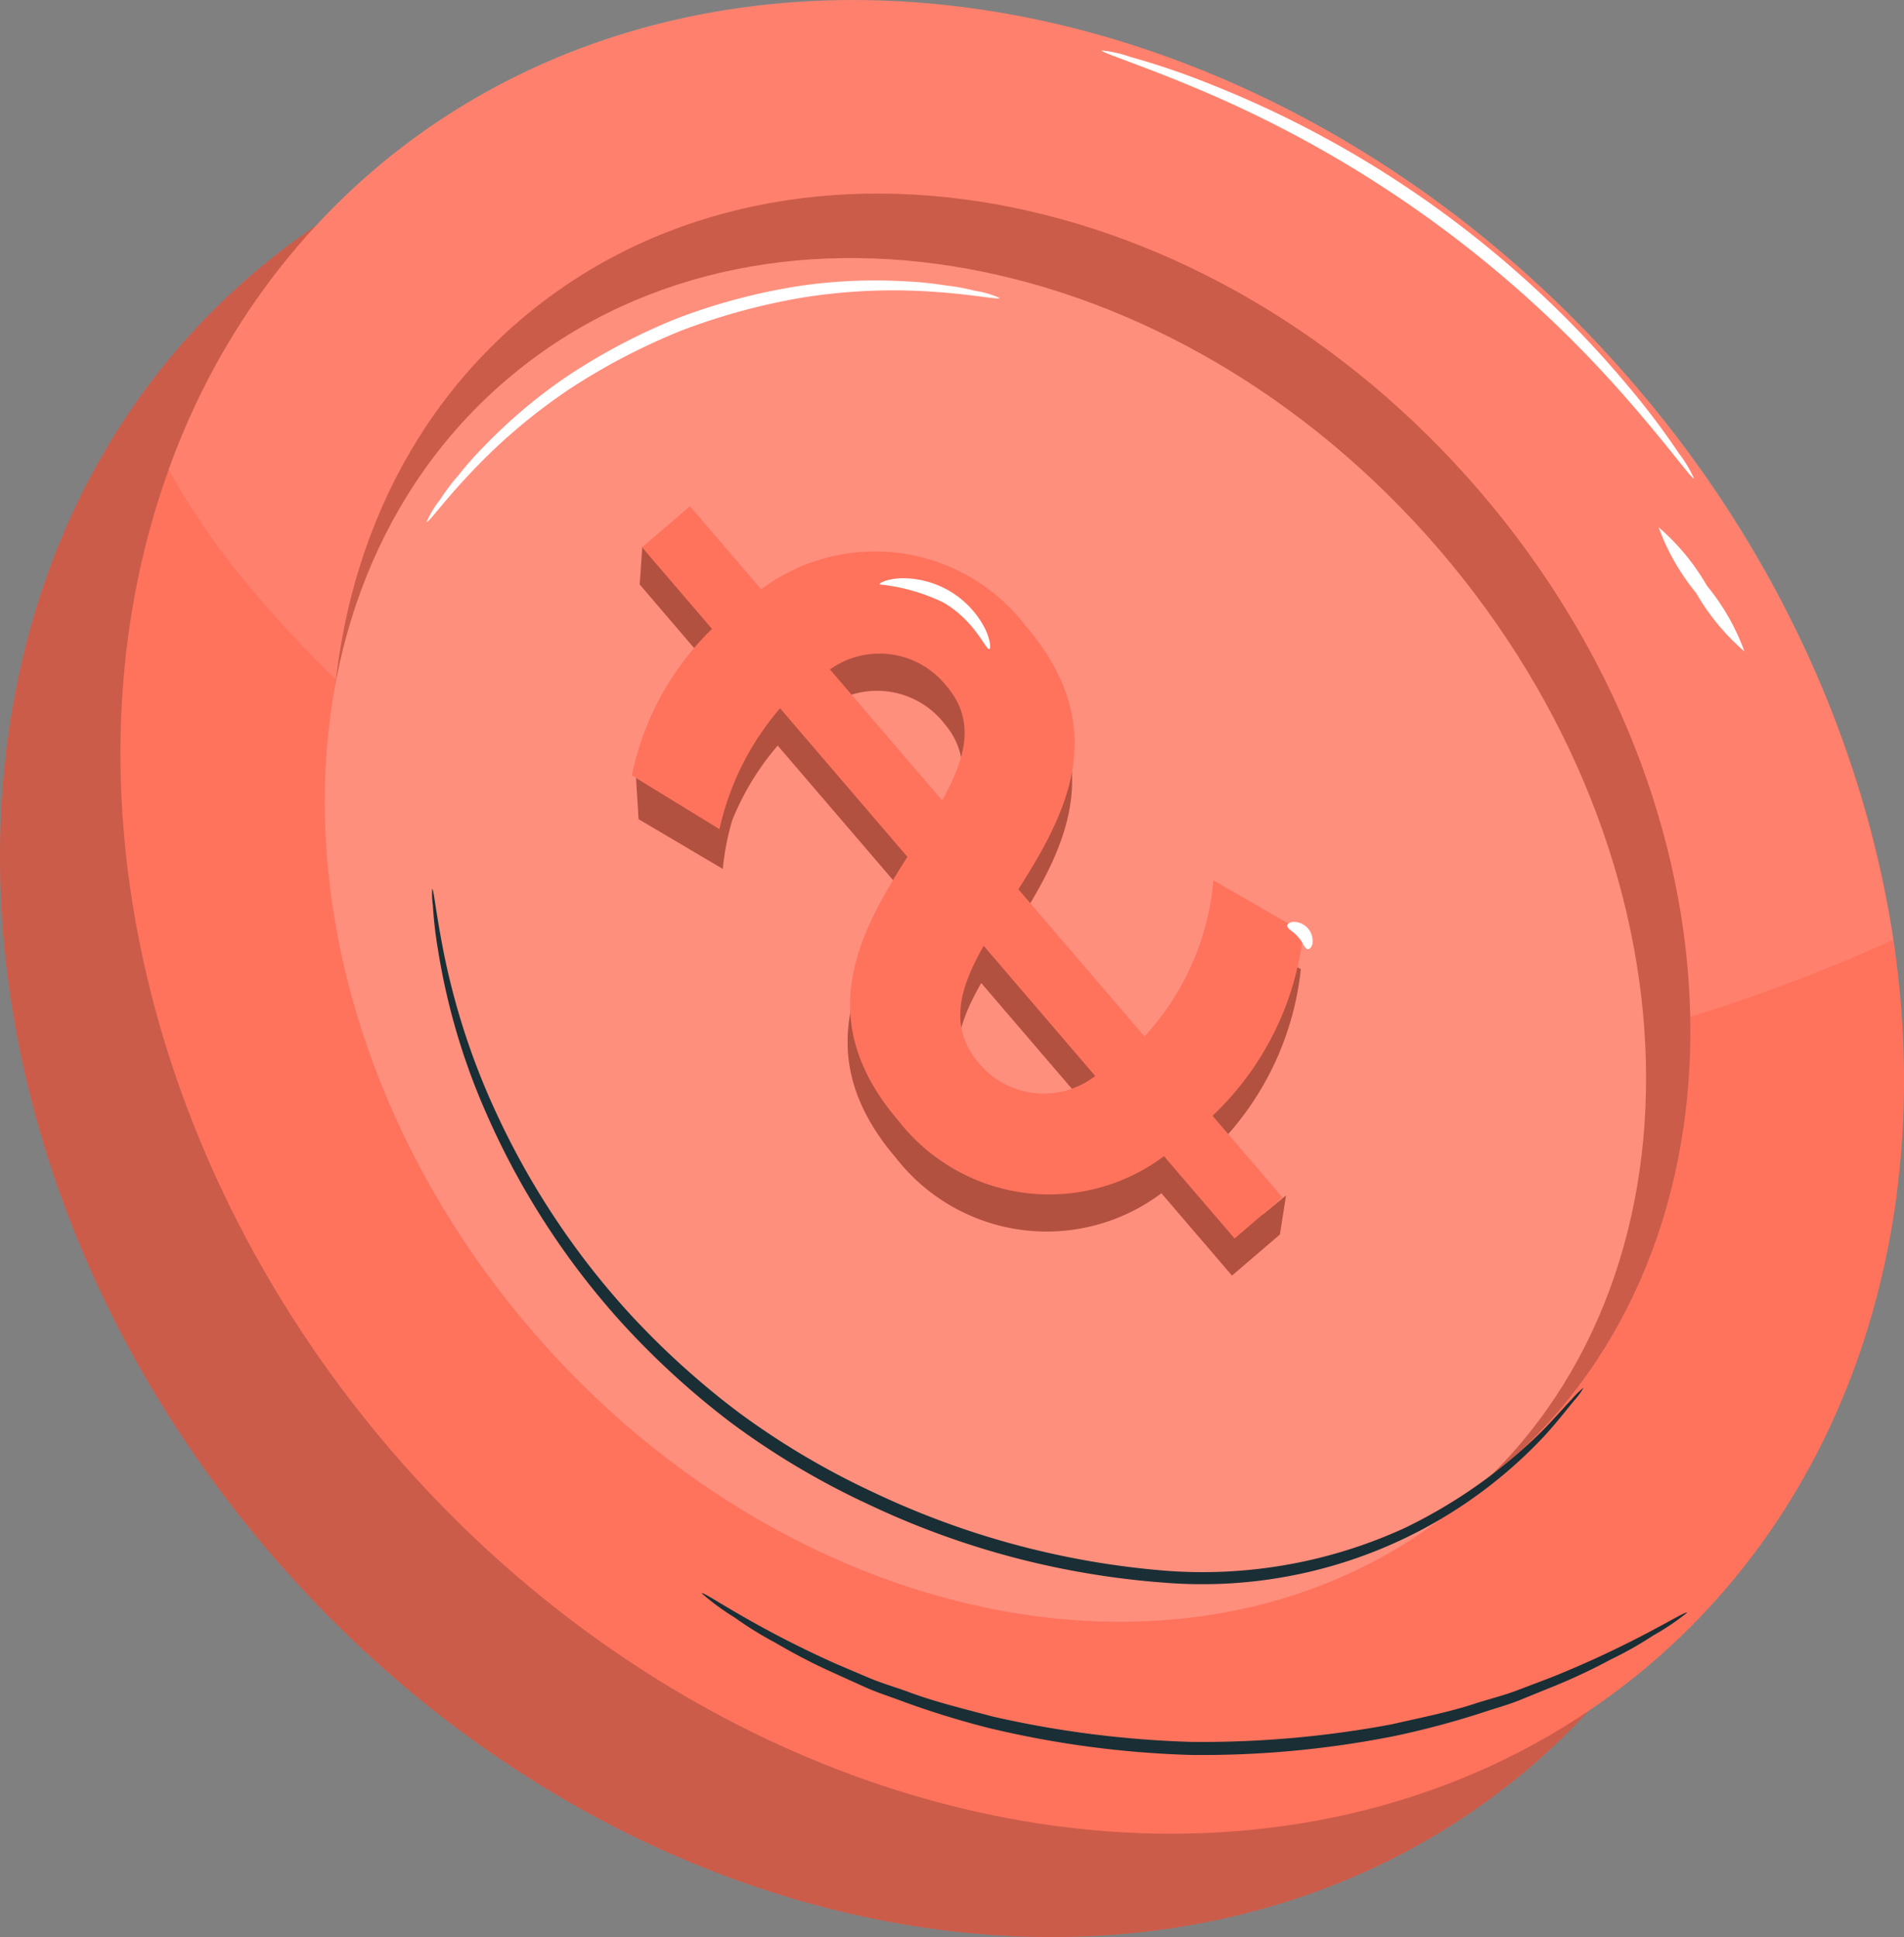 <?xml version="1.0" encoding="UTF-8"?> <svg xmlns="http://www.w3.org/2000/svg" viewBox="0 0 42.555 43.288"><rect x="0" y="0" width="42.555" height="43.288" fill="#808080" stroke="none"/> <defs> <style> .a { fill: #ff735d; } .b { opacity: 0.2; } .c { opacity: 0.1; } .d { fill: #fff; } .e { opacity: 0.3; } .f { fill: #1a2e35; } </style> </defs> <title>Asset 7</title> <g> <g> <path class="a" d="M6.039,34.708c7.893,9.207,20.512,11.339,28.185,4.762,7.673-6.578,7.494-19.374-.399-28.581C25.931,1.681,13.313-.451,5.64,6.127-2.033,12.704-1.855,25.5,6.039,34.708Z"></path> <g class="b"> <path d="M6.039,34.708c7.893,9.207,20.512,11.339,28.185,4.762,7.673-6.578,7.494-19.374-.399-28.581C25.931,1.681,13.313-.451,5.64,6.127-2.033,12.704-1.855,25.5,6.039,34.708Z"></path> </g> <ellipse class="a" cx="22.624" cy="20.49" rx="18.299" ry="21.959" transform="translate(-7.888 19.658) rotate(-40.605)"></ellipse> <g class="c"> <path class="d" d="M3.771,10.488A15.744,15.744,0,0,1,8.332,3.819c7.673-6.578,20.291-4.446,28.185,4.762A24.843,24.843,0,0,1,42.318,20.999a37.924,37.924,0,0,1-15.59,3.398c-5.334.004-10.336-1.408-14.413-4.958C9.501,16.99,5.693,14.052,3.771,10.488Z"></path> </g> <path class="a" d="M12.11,28.967c6.066,7.076,15.678,8.789,21.469,3.824S39.148,18.065,33.082,10.989,17.403,2.201,11.612,7.165,6.044,21.89,12.11,28.967Z"></path> <g class="b"> <path d="M12.11,28.967c6.066,7.076,15.678,8.789,21.469,3.824S39.148,18.065,33.082,10.989,17.403,2.201,11.612,7.165,6.044,21.89,12.11,28.967Z"></path> </g> <path class="a" d="M11.868,29.711c5.92,6.906,15.266,8.606,20.875,3.797,5.609-4.808,5.356-14.303-.563-21.209C26.259,5.393,16.914,3.693,11.305,8.501,5.696,13.309,5.948,22.805,11.868,29.711Z"></path> </g> <g class="b"> <path class="d" d="M11.868,29.711c5.92,6.906,15.266,8.606,20.875,3.797,5.609-4.808,5.356-14.303-.563-21.209C26.259,5.393,16.914,3.693,11.305,8.501,5.696,13.309,5.948,22.805,11.868,29.711Z"></path> </g> <g> <path class="a" d="M20.027,25.879a4.271,4.271,0,0,0,5.931.787l1.577,1.84,1.071-.918.137-.872-.519.426L27.044,25.765a6.616,6.616,0,0,0,2.03-4.106l-2.01-1.156a5.894,5.894,0,0,1-1.541,3.488l-2.817-3.286c1.069-1.686,2.116-3.61.158-5.894a4.241,4.241,0,0,0-5.905-.81l-1.592-1.857-.619.531-.392-.458-.059.844L15.86,14.887a5.538,5.538,0,0,0-1.315,2.33l-.336.066L14.272,18.306l.329.194,1.43.845.123.073a5.871,5.871,0,0,1,.21-1.083,5.99,5.99,0,0,1,1.007-1.66l.013-.011,2.843,3.316C19.157,21.666,18.07,23.595,20.027,25.879ZM18.494,15.792a1.909,1.909,0,0,1,2.601.364c.676.789.424,1.631-.094,2.56Zm-1.113.869h0Zm4.445,7.933c-.69-.805-.44-1.676.105-2.626l2.493,2.908A1.886,1.886,0,0,1,21.826,24.594Z"></path> <g class="e"> <path d="M20.027,25.879a4.271,4.271,0,0,0,5.931.787l1.577,1.84,1.071-.918.137-.872-.519.426L27.044,25.765a6.616,6.616,0,0,0,2.03-4.106l-2.01-1.156a5.894,5.894,0,0,1-1.541,3.488l-2.817-3.286c1.069-1.686,2.116-3.61.158-5.894a4.241,4.241,0,0,0-5.905-.81l-1.592-1.857-.619.531-.392-.458-.059.844L15.86,14.887a5.538,5.538,0,0,0-1.315,2.33l-.336.066L14.272,18.306l.329.194,1.43.845.123.073a5.871,5.871,0,0,1,.21-1.083,5.99,5.99,0,0,1,1.007-1.66l.013-.011,2.843,3.316C19.157,21.666,18.07,23.595,20.027,25.879ZM18.494,15.792a1.909,1.909,0,0,1,2.601.364c.676.789.424,1.631-.094,2.56Zm-1.113.869h0Zm4.445,7.933c-.69-.805-.44-1.676.105-2.626l2.493,2.908A1.886,1.886,0,0,1,21.826,24.594Z"></path> </g> <path class="a" d="M20.083,25.048c-1.958-2.284-.871-4.214.198-5.9l-2.846-3.32a6.182,6.182,0,0,0-1.355,2.701L14.122,17.329a6.341,6.341,0,0,1,1.792-3.275l-1.564-1.824,1.071-.918,1.592,1.857a4.242,4.242,0,0,1,5.906.811c1.958,2.284.912,4.208-.158,5.894l2.818,3.287a5.892,5.892,0,0,0,1.541-3.488l2.011,1.156A6.613,6.613,0,0,1,27.1,24.935l1.564,1.824-1.071.918L26.015,25.837A4.272,4.272,0,0,1,20.083,25.048Zm4.396-1.002L21.986,21.137c-.544.951-.794,1.821-.104,2.626A1.886,1.886,0,0,0,24.479,24.046ZM21.15,15.325a1.91,1.91,0,0,0-2.601-.365L21.056,17.885C21.574,16.956,21.826,16.113,21.15,15.325Z"></path> </g> <path class="f" d="M9.661,19.864c.03-.003.075.488.243,1.356A15.912,15.912,0,0,0,11.047,24.774a17.576,17.576,0,0,0,3.043,4.602,18.275,18.275,0,0,0,2.42,2.189,17.463,17.463,0,0,0,3.01,1.784,18.686,18.686,0,0,0,6.511,1.751,10.837,10.837,0,0,0,5.373-.957,11.454,11.454,0,0,0,3.037-2.137c.31-.314.533-.577.696-.744a1.684,1.684,0,0,1,.257-.25,1.637,1.637,0,0,1-.212.288c-.15.18-.36.456-.66.786a10.479,10.479,0,0,1-8.506,3.282,18.611,18.611,0,0,1-6.616-1.754,17.467,17.467,0,0,1-3.061-1.82,18.179,18.179,0,0,1-2.447-2.237,17.313,17.313,0,0,1-3.033-4.699,14.775,14.775,0,0,1-1.067-3.617,9.222,9.222,0,0,1-.118-1.019A1.652,1.652,0,0,1,9.661,19.864Z"></path> <path class="f" d="M15.682,35.606c.037-.059,1.093.726,3.01,1.579q.363.155.757.322c.264.11.55.194.84.298.576.219,1.217.372,1.885.552a22.948,22.948,0,0,0,4.458.57,22.956,22.956,0,0,0,4.478-.394c.675-.154,1.321-.281,1.906-.478.294-.092.583-.165.851-.264q.399-.152.769-.292c1.949-.777,3.035-1.519,3.07-1.459a5.513,5.513,0,0,1-.761.512,7.959,7.959,0,0,1-.938.53,13.089,13.089,0,0,1-1.293.608q-.37.15-.771.313c-.269.106-.56.185-.856.284a19.309,19.309,0,0,1-1.924.51,22.068,22.068,0,0,1-4.537.422,22.072,22.072,0,0,1-4.515-.6,19.31,19.31,0,0,1-1.902-.585c-.291-.11-.579-.2-.844-.317q-.394-.178-.758-.343a13.079,13.079,0,0,1-1.268-.658,7.957,7.957,0,0,1-.916-.566A5.503,5.503,0,0,1,15.682,35.606Z"></path> <path class="d" d="M37.862,10.693c-.042.03-.579-.734-1.57-1.859A26.181,26.181,0,0,0,26.882,2.034c-1.38-.588-2.273-.857-2.258-.907a2.837,2.837,0,0,1,.64.145,16.933,16.933,0,0,1,1.695.572,23.437,23.437,0,0,1,9.489,6.856,16.949,16.949,0,0,1,1.075,1.43A2.851,2.851,0,0,1,37.862,10.693Z"></path> <path class="d" d="M38.989,14.558a5.019,5.019,0,0,1-1.079-1.305,5.017,5.017,0,0,1-.84-1.47,5.02,5.02,0,0,1,1.079,1.305A5.019,5.019,0,0,1,38.989,14.558Z"></path> <path class="d" d="M9.537,11.66a2.173,2.173,0,0,1,.297-.492,4.693,4.693,0,0,1,.406-.539,7.847,7.847,0,0,1,.594-.67,11.673,11.673,0,0,1,1.779-1.507,13.501,13.501,0,0,1,2.525-1.339,13.493,13.493,0,0,1,2.764-.728,11.677,11.677,0,0,1,2.33-.098,7.855,7.855,0,0,1,.891.09,4.708,4.708,0,0,1,.664.121,2.181,2.181,0,0,1,.552.16c-.012.058-.809-.136-2.115-.167a12.915,12.915,0,0,0-2.282.158,14.371,14.371,0,0,0-2.699.733,14.366,14.366,0,0,0-2.481,1.29,12.901,12.901,0,0,0-1.784,1.431C10.04,11.011,9.585,11.694,9.537,11.66Z"></path> <path class="d" d="M22.113,14.505c-.078.031-.322-.638-1.037-1.045a4.289,4.289,0,0,0-1.417-.4c-.008-.034.158-.119.455-.137A2.073,2.073,0,0,1,22.012,14.041C22.14,14.309,22.147,14.496,22.113,14.505Z"></path> <path class="d" d="M29.22,21.211c-.075-.033-.103-.162-.208-.272-.096-.119-.219-.163-.242-.242-.007-.037.039-.087.136-.096a.428.428,0,0,1,.428.487C29.312,21.184,29.256,21.222,29.22,21.211Z"></path> </g> </svg> 